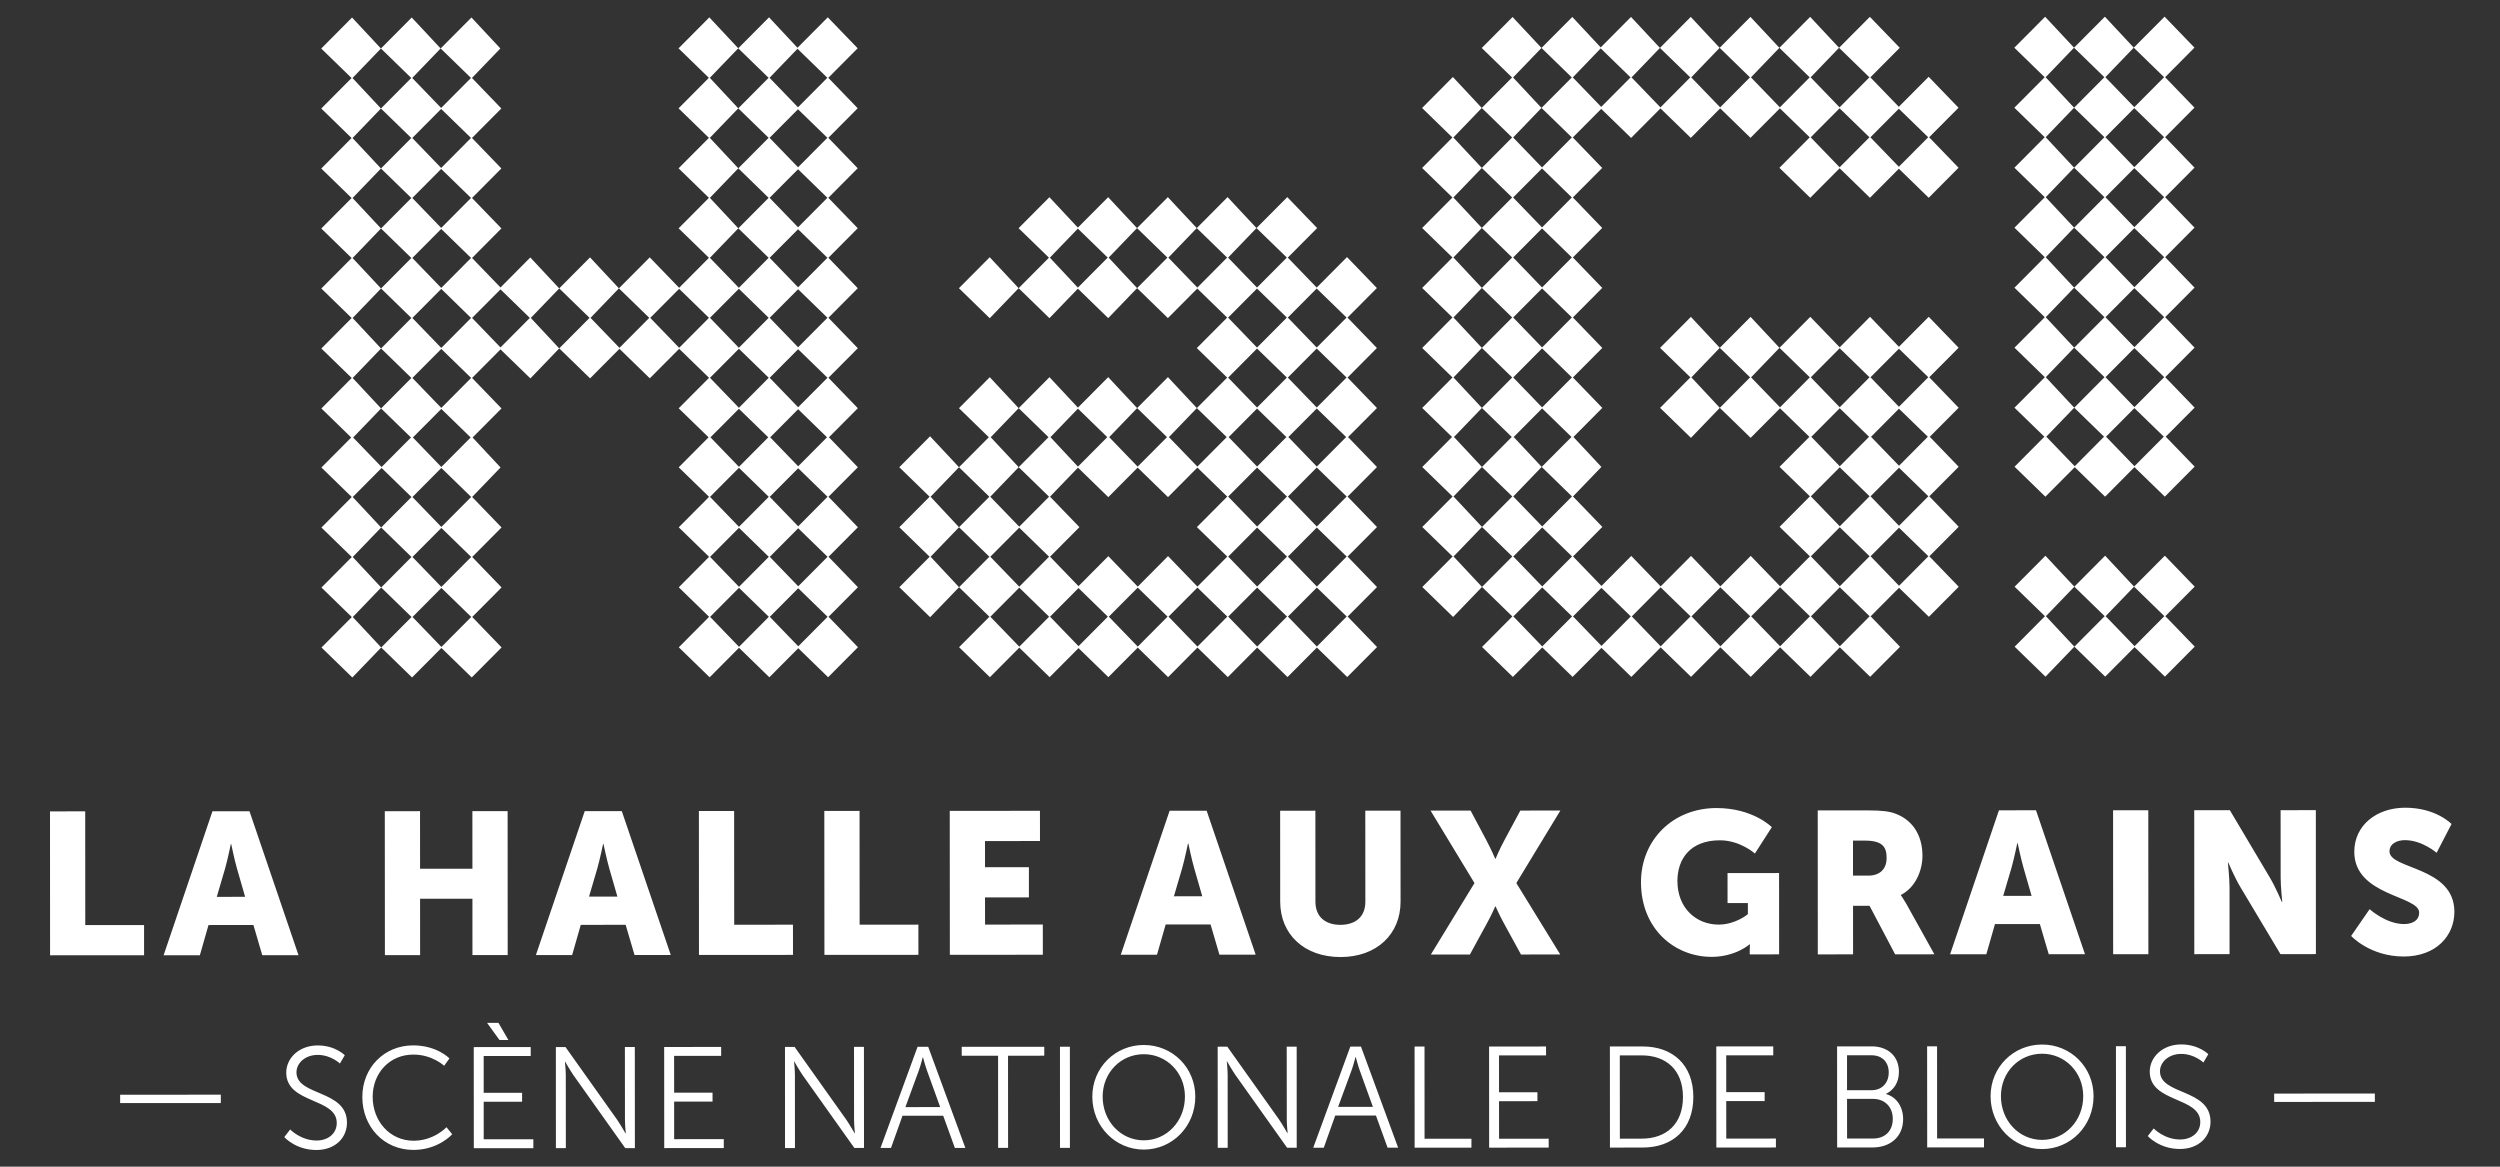 <?xml version="1.0" encoding="utf-8"?>
<!-- Generator: Adobe Illustrator 16.0.0, SVG Export Plug-In . SVG Version: 6.00 Build 0)  -->
<!DOCTYPE svg PUBLIC "-//W3C//DTD SVG 1.1//EN" "http://www.w3.org/Graphics/SVG/1.1/DTD/svg11.dtd">
<svg version="1.1" id="Calque_1" xmlns="http://www.w3.org/2000/svg" xmlns:xlink="http://www.w3.org/1999/xlink" x="0px" y="0px"
	 width="150px" height="70px" viewBox="0 0 150 70" enable-background="new 0 0 150 70" xml:space="preserve">
<rect x="0" y="0" width="150" height="70" fill="#333333" stroke="none"/>
<g>
	<path fill="#FFFFFF" d="M7.209,66.184v-0.5l6.04-0.003v0.501L7.209,66.184z M17.057,68.225l0.353-0.458
		c0,0,0.629,0.664,1.588,0.664c0.664,0,1.209-0.397,1.207-1.056c0-1.526-3.029-1.136-3.03-3.017c0-0.872,0.766-1.631,1.889-1.632
		c1.053,0,1.623,0.587,1.623,0.587l-0.293,0.498c0,0-0.536-0.517-1.33-0.517c-0.777,0-1.276,0.511-1.276,1.045
		c0.001,1.442,3.029,1.026,3.03,3.02c0,0.907-0.698,1.639-1.836,1.641C17.737,69,17.057,68.225,17.057,68.225 M21.74,65.823
		c-0.002-1.76,1.309-3.098,3.045-3.1c1.448,0,2.182,0.784,2.182,0.784l-0.318,0.44c0,0-0.708-0.674-1.848-0.672
		c-1.423,0-2.441,1.106-2.441,2.538c0.002,1.448,1.02,2.631,2.461,2.631c1.226-0.002,1.968-0.812,1.968-0.812l0.344,0.423
		c0,0-0.827,0.94-2.32,0.94C23.019,68.997,21.74,67.592,21.74,65.823 M28.429,68.891l-0.004-6.065l3.418-0.003v0.536l-2.822,0.002
		l0.001,2.208l2.304-0.001v0.536l-2.304,0.001l0.001,2.252l2.978-0.002v0.535L28.429,68.891z M29.97,62.401l-0.744-1.027h0.682
		l0.597,1.027H29.97z M33.354,68.888l-0.002-6.065h0.578l3.1,4.363c0.208,0.303,0.502,0.821,0.502,0.821h0.016
		c0,0-0.051-0.501-0.051-0.821l-0.003-4.366h0.595l0.004,6.066l-0.578,0.001l-3.101-4.365c-0.207-0.302-0.501-0.82-0.501-0.82
		h-0.017c0,0,0.052,0.501,0.052,0.82l0.003,4.366H33.354z M39.854,68.886l-0.004-6.067l3.419-0.002v0.535l-2.823,0.001l0.002,2.209
		l2.304-0.001v0.536h-2.304l0.001,2.253l2.978-0.001v0.534L39.854,68.886z M47.101,68.882l-0.002-6.066l0.577-0.001l3.101,4.365
		c0.208,0.302,0.501,0.819,0.501,0.819h0.017c0,0-0.052-0.502-0.052-0.819l-0.002-4.367h0.595l0.004,6.065h-0.578l-3.101-4.364
		c-0.207-0.302-0.501-0.819-0.501-0.819h-0.017c0,0,0.052,0.502,0.052,0.82l0.002,4.367H47.101z M57.292,68.875l-0.7-1.932H54.15
		l-0.69,1.935h-0.63l2.223-6.068h0.64l2.228,6.065H57.292z M55.382,63.44h-0.017c0,0-0.13,0.5-0.234,0.784l-0.808,2.203l2.088-0.002
		l-0.795-2.201C55.51,63.94,55.382,63.44,55.382,63.44 M59.888,68.874l-0.003-5.53l-2.182,0.001v-0.536l4.953-0.001v0.534
		l-2.174,0.002l0.003,5.53H59.888z M63.6,68.872l-0.002-6.066h0.595l0.002,6.065L63.6,68.872z M65.539,65.799
		c0-1.743,1.371-3.099,3.088-3.1c1.718,0,3.091,1.354,3.091,3.096c0.002,1.779-1.37,3.178-3.087,3.18
		C66.914,68.975,65.54,67.576,65.539,65.799 M66.159,65.799c0.002,1.483,1.098,2.623,2.47,2.621c1.364,0,2.468-1.139,2.467-2.625
		c0-1.448-1.106-2.544-2.47-2.543C67.254,63.252,66.159,64.35,66.159,65.799 M73.065,68.867l-0.004-6.065l0.578-0.001l3.101,4.364
		c0.207,0.303,0.501,0.82,0.501,0.82h0.017c0,0-0.051-0.501-0.051-0.82L77.203,62.8h0.598l0.002,6.064h-0.577L74.125,64.5
		c-0.208-0.302-0.502-0.819-0.502-0.819h-0.016c0,0,0.052,0.502,0.052,0.819l0.002,4.367H73.065z M83.256,68.862l-0.7-1.932
		l-2.441,0.001l-0.689,1.933h-0.632l2.225-6.066l0.64-0.001l2.229,6.065H83.256z M81.347,63.427h-0.018c0,0-0.13,0.5-0.232,0.784
		l-0.811,2.202l2.088-0.001l-0.795-2.201C81.477,63.927,81.347,63.427,81.347,63.427 M84.878,68.862l-0.003-6.068h0.596l0.002,5.532
		l2.813-0.002v0.535L84.878,68.862z M89.349,68.859l-0.004-6.067l3.418-0.002v0.535l-2.822,0.001l0.001,2.209h2.304v0.535
		l-2.304,0.001l0.002,2.252l2.977-0.001v0.534L89.349,68.859z M96.597,68.855l-0.004-6.066l1.96-0.001
		c1.819-0.002,3.046,1.111,3.047,3.026c0.001,1.933-1.225,3.039-3.045,3.039L96.597,68.855z M97.191,68.32l1.302-0.001
		c1.493,0,2.486-0.883,2.485-2.503c-0.002-1.615-1.002-2.494-2.486-2.494l-1.304,0.001L97.191,68.32z M102.981,68.853l-0.004-6.067
		l3.418-0.001v0.534l-2.822,0.001l0.001,2.21l2.305-0.002v0.535l-2.305,0.001l0.002,2.252l2.979-0.002v0.536L102.981,68.853z
		 M110.229,68.849l-0.004-6.067h2.072c0.958-0.002,1.639,0.575,1.639,1.525c0.002,0.631-0.301,1.087-0.768,1.32v0.019
		c0.622,0.172,1.02,0.767,1.02,1.499c0.002,1.08-0.8,1.702-1.819,1.702L110.229,68.849z M110.822,65.412h1.477
		c0.611,0,1.025-0.433,1.025-1.062c0-0.621-0.389-1.034-1.035-1.034h-1.467V65.412z M110.825,68.312h1.552
		c0.733,0,1.191-0.457,1.19-1.184c0-0.725-0.491-1.198-1.199-1.197h-1.545L110.825,68.312z M115.632,68.846l-0.005-6.067h0.597
		l0.002,5.53l2.814-0.001v0.537L115.632,68.846z M119.435,65.771c-0.001-1.743,1.37-3.099,3.088-3.099
		c1.718-0.002,3.09,1.352,3.091,3.097c0.002,1.775-1.37,3.174-3.088,3.175C120.808,68.945,119.436,67.549,119.435,65.771
		 M120.056,65.771c0.002,1.484,1.098,2.623,2.47,2.623c1.364-0.002,2.468-1.143,2.467-2.625c0-1.451-1.105-2.546-2.47-2.546
		C121.15,63.225,120.055,64.32,120.056,65.771 M126.96,68.837l-0.003-6.065h0.596l0.004,6.065H126.96z M128.867,68.164l0.354-0.458
		c0,0,0.629,0.665,1.587,0.663c0.665,0,1.209-0.396,1.209-1.052c-0.002-1.527-3.03-1.138-3.032-3.019
		c0-0.871,0.768-1.632,1.889-1.632c1.054-0.001,1.624,0.585,1.624,0.585l-0.294,0.501c0,0-0.535-0.518-1.329-0.518
		c-0.775,0.001-1.277,0.511-1.276,1.045c0,1.441,3.029,1.026,3.032,3.02c0,0.905-0.7,1.64-1.839,1.64
		C129.549,68.939,128.867,68.164,128.867,68.164 M136.45,66.115v-0.5l6.04-0.004l0.002,0.501L136.45,66.115z"/>
	<path fill="#FFFFFF" d="M3.004,57.318L3,48.683l2.113-0.002l0.003,6.825l3.528-0.001v1.811L3.004,57.318z M15.736,57.312
		L15.205,55.5l-2.695,0.002l-0.518,1.812H9.817l2.93-8.637l2.223-0.001l2.94,8.634L15.736,57.312z M13.874,50.646h-0.026
		c0,0-0.192,0.942-0.348,1.486l-0.494,1.679l1.702-0.002l-0.484-1.678C14.065,51.588,13.874,50.646,13.874,50.646 M23.094,57.308
		l-0.006-8.636l2.114-0.002l0.002,3.455l3.141-0.001l-0.002-3.455l2.114-0.001l0.004,8.637h-2.114l-0.001-3.382l-3.142,0.002
		l0.003,3.383H23.094z M38.072,57.301l-0.533-1.812l-2.693,0.002l-0.518,1.812l-2.175,0.002l2.931-8.638l2.223-0.001l2.939,8.634
		L38.072,57.301z M36.208,50.634h-0.023c0,0-0.193,0.94-0.35,1.486l-0.494,1.678h1.703l-0.483-1.678
		C36.402,51.573,36.208,50.634,36.208,50.634 M41.938,57.298l-0.004-8.636l2.114-0.002l0.004,6.823l3.526-0.001l0.002,1.812
		L41.938,57.298z M49.465,57.294l-0.006-8.638l2.114-0.002l0.004,6.825l3.526-0.001l0.002,1.812L49.465,57.294z M56.991,57.289
		l-0.006-8.637l5.412-0.003l0.002,1.812l-3.299,0.003l0.001,1.57l2.634-0.003v1.813l-2.634,0.001l0.002,1.63l3.466-0.002
		l0.001,1.812L56.991,57.289z M73.165,57.279l-0.531-1.811L69.94,55.47l-0.52,1.812l-2.174,0.002l2.931-8.639l2.222-0.001
		l2.94,8.634L73.165,57.279z M71.302,50.613h-0.024c0,0-0.194,0.942-0.35,1.486l-0.494,1.679l1.702-0.001l-0.483-1.679
		C71.495,51.556,71.302,50.613,71.302,50.613 M76.812,54.103l-0.003-5.46l2.114-0.001l0.002,5.46c0.002,0.905,0.594,1.389,1.5,1.389
		c0.904-0.002,1.498-0.485,1.496-1.391l-0.003-5.46l2.113-0.001l0.003,5.46c0.001,1.944-1.423,3.322-3.598,3.324
		C78.239,57.424,76.813,56.047,76.812,54.103 M85.851,57.272l2.618-4.288l-2.635-4.347l2.403-0.002l0.943,1.776
		c0.291,0.543,0.532,1.111,0.532,1.111h0.024c0,0,0.229-0.557,0.53-1.111l0.954-1.777l2.402-0.001l-2.642,4.35l2.635,4.285
		l-2.355,0.002l-0.991-1.81c-0.302-0.544-0.532-1.075-0.532-1.075h-0.023c0,0-0.229,0.532-0.531,1.075l-0.99,1.812H85.851z
		 M98.459,52.932c-0.001-2.513,1.896-4.447,4.528-4.449c2.21-0.001,3.322,1.147,3.322,1.147l-1.015,1.582
		c0,0-0.882-0.796-2.103-0.794c-1.811,0-2.547,1.16-2.546,2.438c0,1.645,1.137,2.62,2.477,2.62c1.015-0.001,1.751-0.627,1.751-0.627
		v-0.666h-1.22l-0.001-1.799l3.092-0.002l0.003,4.88l-1.763,0.001v-0.241c0-0.182,0.011-0.361,0.011-0.361h-0.023
		c0,0-0.833,0.748-2.271,0.751C100.491,57.412,98.461,55.757,98.459,52.932 M109.068,57.263l-0.004-8.638l3.006-0.001
		c0.883,0,1.305,0.06,1.68,0.204c0.979,0.374,1.596,1.256,1.597,2.511c0,0.919-0.435,1.921-1.291,2.356v0.024
		c0,0,0.121,0.158,0.327,0.519l1.68,3.02l-2.355,0.002l-1.535-2.911h-0.991l0.002,2.912L109.068,57.263z M111.18,52.538h0.919
		c0.676-0.002,1.098-0.375,1.098-1.064c0-0.652-0.242-1.039-1.305-1.037h-0.712V52.538z M122.925,57.254l-0.534-1.812l-2.693,0.001
		l-0.518,1.813l-2.174,0.001l2.93-8.638l2.224-0.002l2.939,8.635L122.925,57.254z M121.06,50.588h-0.023c0,0-0.193,0.941-0.35,1.486
		l-0.495,1.679l1.704-0.001l-0.484-1.68C121.255,51.529,121.06,50.588,121.06,50.588 M126.789,57.253l-0.004-8.636l2.113-0.002
		l0.005,8.637L126.789,57.253z M131.658,57.25l-0.004-8.637l2.137-0.001l2.395,4.033c0.339,0.567,0.725,1.473,0.725,1.473h0.025
		c0,0-0.097-0.93-0.097-1.473l-0.003-4.034l2.114-0.002l0.004,8.637l-2.126,0.002l-2.404-4.021c-0.34-0.569-0.728-1.474-0.728-1.474
		h-0.023c0,0,0.097,0.93,0.099,1.474l0.001,4.022L131.658,57.25z M141.068,56.157l1.11-1.607c0,0,0.979,0.894,2.065,0.894
		c0.437-0.001,0.906-0.171,0.906-0.689c0-1.027-3.89-0.988-3.892-3.646c0-1.594,1.34-2.645,3.055-2.646
		c1.86,0,2.779,0.978,2.779,0.978l-0.894,1.727c0,0-0.87-0.761-1.909-0.759c-0.435,0-0.918,0.194-0.918,0.677
		c0.002,1.089,3.891,0.892,3.893,3.622c0.001,1.438-1.098,2.682-3.042,2.683C142.193,57.388,141.068,56.157,141.068,56.157"/>
</g>
<path fill="#FFFFFF" d="M120.877,35.203l1.82,1.769l-1.819,1.83l1.851,1.799l1.733-1.801l-1.708-1.828l1.705-1.771l-1.734-1.856
	L120.877,35.203z M128.043,35.198l1.818,1.771l-1.788,1.801l-1.735-1.799L128.043,35.198l-1.735-1.856l-1.849,1.858l1.821,1.771
	l-1.818,1.829l1.849,1.799l1.763-1.771l1.819,1.771l1.791-1.802l-1.765-1.827l1.763-1.771l-1.792-1.856L128.043,35.198z
	 M53.957,28.034l1.82,1.77l-1.818,1.831l1.82,1.77l-1.819,1.828l1.849,1.799l1.734-1.8l-1.707-1.828l1.705-1.77l-1.706-1.83
	l1.705-1.771l-1.735-1.856L53.957,28.034z M99.604,20.872l1.82,1.769l-1.818,1.831l1.851,1.799l1.732-1.801l-1.706-1.829
	l1.704-1.772l-1.733-1.856L99.604,20.872z M57.535,17.292l1.85,1.801l1.732-1.802l-1.734-1.857L57.535,17.292z M62.992,15.459
	l1.679-1.743l1.791,1.741l-1.79,1.801L62.992,15.459z M64.671,13.658l-1.707-1.827l-1.849,1.86l1.822,1.77l-1.82,1.83l1.85,1.799
	l1.705-1.772l1.82,1.769l1.733-1.799l-1.707-1.83l1.704-1.771l-1.732-1.856L64.671,13.658z M63.003,37.001l1.706-1.717L66.471,37
	l-1.76,1.77L63.003,37.001z M59.421,37.004l1.734-1.745l1.792,1.744l-1.79,1.797L59.421,37.004z M66.529,37l1.735-1.743l1.79,1.741
	l-1.789,1.799L66.529,37z M70.112,36.998l1.733-1.743l1.793,1.742l-1.791,1.799L70.112,36.998z M73.694,36.997l1.734-1.744
	l1.791,1.741l-1.789,1.8L73.694,36.997z M77.275,36.994l1.736-1.743l1.79,1.74l-1.79,1.801L77.275,36.994z M59.419,33.403
	l1.734-1.743l1.792,1.742l-1.79,1.8L59.419,33.403z M73.693,33.396l1.733-1.743l1.793,1.742l-1.791,1.8L73.693,33.396z
	 M77.275,33.395l1.733-1.744l1.791,1.743l-1.788,1.8L77.275,33.395z M71.842,28.055l1.791,1.741l-1.819,1.83l1.821,1.77l-1.79,1.8
	l-1.763-1.828l-1.818,1.83l-1.765-1.828l-1.79,1.799l-1.707-1.768l1.763-1.772l-1.764-1.829l1.676-1.742l1.821,1.771l1.76-1.773
	l1.822,1.771L71.842,28.055z M73.69,29.795l1.735-1.742l1.791,1.742l-1.79,1.799L73.69,29.795z M77.275,29.795l1.731-1.746
	l1.792,1.744l-1.79,1.799L77.275,29.795z M63.026,26.23l1.649-1.713l1.761,1.712l-1.759,1.769L63.026,26.23z M73.719,26.227
	l1.704-1.715l1.761,1.712l-1.759,1.771L73.719,26.227z M77.301,26.224l1.705-1.715l1.762,1.714l-1.761,1.771L77.301,26.224z
	 M73.688,22.657l1.733-1.745l1.791,1.742l-1.789,1.798L73.688,22.657z M77.27,22.654l1.734-1.743l1.79,1.741l-1.788,1.799
	L77.27,22.654z M73.686,19.056l1.734-1.744l1.791,1.742l-1.79,1.801L73.686,19.056z M77.268,19.054l1.734-1.743l1.792,1.742
	l-1.79,1.8L77.268,19.054z M75.389,13.684l1.821,1.771l-1.79,1.799l-1.736-1.798L75.389,13.684l-1.735-1.858l-1.848,1.86l1.82,1.77
	l-1.789,1.801l-1.735-1.799l1.704-1.772l-1.734-1.857l-1.85,1.858l1.822,1.771l-1.819,1.83l1.849,1.797l1.763-1.772l1.792,1.743
	l-1.82,1.829l1.821,1.772l-1.819,1.828l1.791,1.742l-1.76,1.769l-1.707-1.769l1.676-1.742l-1.735-1.857l-1.848,1.858l1.792,1.743
	l-1.762,1.77l-1.707-1.77l1.677-1.743l-1.735-1.857l-1.818,1.829l-1.706-1.827L61.12,24.49l1.791,1.741l-1.789,1.8l1.821,1.771
	l-1.79,1.799l-1.736-1.797l1.705-1.773l-1.68-1.797l1.678-1.744l-1.734-1.858l-1.848,1.859l1.791,1.743l-1.789,1.799l1.82,1.771
	l-1.819,1.83l1.821,1.769l-1.819,1.829l1.821,1.772l-1.82,1.827l1.85,1.801l1.763-1.774l1.82,1.772l1.734-1.744l1.79,1.742
	l1.764-1.773l1.82,1.772l1.762-1.774l1.821,1.772l1.762-1.773l1.82,1.771l1.762-1.772l1.821,1.771l1.79-1.8l-1.765-1.829l1.763-1.77
	l-1.765-1.828l1.764-1.774l-1.764-1.826l1.763-1.772l-1.736-1.799l1.735-1.743l-1.765-1.828l1.761-1.773l-1.764-1.826l1.763-1.772
	l-1.793-1.858l-1.818,1.829l-1.735-1.797l1.762-1.772l-1.792-1.858L75.389,13.684z M85.325,6.479l1.819,1.771l-1.818,1.828
	l1.821,1.771l-1.819,1.83l1.819,1.769l-1.818,1.829l1.82,1.771l-1.817,1.83l1.819,1.77l-1.818,1.829l1.79,1.743l-1.788,1.8
	l1.821,1.77l-1.82,1.828l1.821,1.772l-1.819,1.829l1.85,1.799l1.733-1.802l-1.708-1.826l1.707-1.773l-1.709-1.828l1.706-1.77
	l-1.679-1.799l1.678-1.744l-1.707-1.828l1.705-1.773l-1.706-1.827l1.705-1.773l-1.708-1.827l1.705-1.772l-1.707-1.827l1.706-1.772
	L87.202,8.25l1.705-1.773l-1.734-1.857L85.325,6.479z M24.751,37.019l1.732-1.743l1.792,1.741l-1.79,1.801L24.751,37.019z
	 M24.747,33.419l1.735-1.744l1.79,1.742l-1.789,1.799L24.747,33.419z M24.746,29.822l1.734-1.746l1.79,1.741l-1.788,1.801
	L24.746,29.822z M24.772,26.249l1.706-1.714l1.762,1.713l-1.76,1.772L24.772,26.249z M24.743,22.678l1.734-1.743l1.791,1.741
	l-1.79,1.801L24.743,22.678z M28.324,19.077l1.706-1.714l1.76,1.712l-1.76,1.771L28.324,19.077z M24.741,19.079l1.734-1.745
	l1.79,1.743l-1.788,1.799L24.741,19.079z M24.739,15.479l1.734-1.743l1.791,1.741l-1.789,1.799L24.739,15.479z M24.738,11.879
	l1.733-1.743l1.791,1.741l-1.789,1.799L24.738,11.879z M24.736,8.28l1.733-1.744l1.792,1.741l-1.79,1.801L24.736,8.28z
	 M26.438,2.907l1.822,1.77l-1.791,1.801l-1.736-1.799L26.438,2.907l-1.734-1.856L22.856,2.91l1.82,1.769L22.857,6.51l1.821,1.77
	l-1.819,1.829l1.821,1.771l-1.819,1.829l1.82,1.77l-1.818,1.829l1.82,1.771l-1.819,1.83l1.82,1.769l-1.818,1.829l1.792,1.742
	l-1.762,1.772l-1.708-1.771l1.678-1.743l-1.706-1.828l1.704-1.77l-1.706-1.829l1.705-1.772l-1.708-1.826l1.706-1.773l-1.707-1.828
	l1.705-1.772l-1.707-1.827l1.705-1.772L21.15,4.682l1.706-1.772l-1.734-1.858l-1.848,1.86l1.82,1.77l-1.818,1.829l1.819,1.771
	l-1.818,1.83l1.82,1.769l-1.819,1.829l1.821,1.772l-1.82,1.828l1.821,1.77l-1.818,1.831l1.821,1.768l-1.819,1.83l1.79,1.741
	l-1.789,1.8l1.82,1.772l-1.818,1.829l1.82,1.77l-1.819,1.831l1.821,1.771L19.29,38.85l1.85,1.799l1.733-1.801l-1.706-1.826
	l1.704-1.772l-1.707-1.829l1.706-1.772l-1.706-1.827l1.732-1.744l1.792,1.744l-1.818,1.827l1.819,1.771l-1.818,1.83l1.821,1.77
	l-1.819,1.829l1.85,1.799l1.762-1.771l1.82,1.77l1.791-1.801l-1.763-1.828l1.762-1.771l-1.764-1.828l1.761-1.772l-1.764-1.829
	l1.705-1.77l-1.678-1.798l1.734-1.745l-1.764-1.828l1.705-1.713l1.793,1.74l1.73-1.8l-1.705-1.828l1.705-1.771l-1.735-1.858
	l-1.788,1.801l-1.707-1.77l1.761-1.773l-1.764-1.826l1.762-1.772l-1.764-1.829l1.762-1.77l-1.763-1.83l1.704-1.771l-1.734-1.857
	L26.438,2.907z M46.188,37.009l1.705-1.715l1.762,1.714l-1.76,1.77L46.188,37.009z M42.606,37.011l1.733-1.743l1.791,1.741
	l-1.79,1.801L42.606,37.011z M46.187,33.41l1.705-1.715l1.761,1.713l-1.76,1.769L46.187,33.41z M42.603,33.411l1.734-1.744
	l1.791,1.743l-1.789,1.799L42.603,33.411z M46.184,29.809l1.706-1.715l1.761,1.713l-1.759,1.772L46.184,29.809z M42.601,29.812
	l1.735-1.745l1.79,1.742l-1.789,1.8L42.601,29.812z M46.212,26.24l1.676-1.688l1.732,1.686l-1.73,1.74L46.212,26.24z M42.628,26.24
	l1.706-1.713l1.762,1.713l-1.76,1.77L42.628,26.24z M46.181,22.667l1.705-1.715l1.762,1.714l-1.76,1.769L46.181,22.667z
	 M42.599,22.669l1.733-1.743l1.792,1.741l-1.79,1.801L42.599,22.669z M46.18,19.068l1.705-1.714l1.762,1.712l-1.761,1.77
	L46.18,19.068z M39.014,19.072l1.734-1.743l1.79,1.741l-1.788,1.799L39.014,19.072z M42.598,19.07l1.733-1.744l1.791,1.743
	l-1.79,1.799L42.598,19.07z M46.179,15.468l1.704-1.714l1.762,1.713l-1.76,1.772L46.179,15.468z M46.175,11.87l1.707-1.715
	l1.761,1.713l-1.76,1.77L46.175,11.87z M46.174,8.269l1.705-1.714l1.763,1.713l-1.76,1.77L46.174,8.269z M46.172,4.668l1.677-1.742
	l1.791,1.741l-1.761,1.771L46.172,4.668z M47.849,2.867L46.142,1.04l-1.848,1.859l1.822,1.77L44.296,6.5l1.821,1.769l-1.819,1.829
	l1.82,1.772l-1.819,1.829l1.82,1.769l-1.788,1.8l-1.737-1.799l1.705-1.77l-1.706-1.828l1.705-1.773L42.59,8.271L44.296,6.5
	L42.589,4.67l1.705-1.772L42.56,1.042l-1.848,1.859l1.82,1.769l-1.819,1.831l1.822,1.77l-1.82,1.828l1.82,1.771l-1.818,1.83
	l1.82,1.768l-1.789,1.801l-1.764-1.826l-1.849,1.858l1.821,1.77l-1.789,1.8l-1.735-1.799l1.703-1.771l-1.733-1.857l-1.849,1.859
	l1.821,1.769l-1.821,1.83l1.852,1.799l1.762-1.772l1.821,1.77l1.762-1.771l1.792,1.741l-1.821,1.829l1.792,1.741l-1.79,1.801
	l1.821,1.771l-1.819,1.829l1.82,1.77l-1.818,1.829l1.82,1.771l-1.819,1.829l1.851,1.799l1.761-1.772l1.821,1.771l1.734-1.744
	l1.792,1.742l1.79-1.802l-1.764-1.826l1.762-1.773l-1.764-1.827l1.762-1.771l-1.765-1.83l1.763-1.771l-1.735-1.798l1.734-1.744
	l-1.764-1.827l1.763-1.772l-1.764-1.828l1.762-1.773l-1.764-1.827l1.761-1.772L49.7,11.868l1.762-1.773l-1.763-1.827l1.763-1.772
	l-1.764-1.828l1.762-1.772l-1.793-1.857L47.849,2.867z M94.382,36.985l1.705-1.714l1.762,1.713l-1.761,1.771L94.382,36.985z
	 M90.8,36.986l1.733-1.741l1.792,1.74l-1.79,1.8L90.8,36.986z M97.907,36.984l1.731-1.745l1.793,1.742l-1.791,1.8L97.907,36.984z
	 M101.49,36.981l1.733-1.743l1.79,1.741l-1.789,1.801L101.49,36.981z M105.07,36.979l1.735-1.742l1.791,1.741l-1.79,1.8
	L105.07,36.979z M108.656,36.979l1.731-1.743l1.792,1.741l-1.79,1.8L108.656,36.979z M112.235,33.376l1.705-1.714l1.763,1.713
	l-1.761,1.772L112.235,33.376z M90.797,33.389l1.735-1.744l1.79,1.741l-1.789,1.8L90.797,33.389z M108.651,33.38l1.735-1.744
	l1.79,1.74l-1.789,1.8L108.651,33.38z M112.232,29.778l1.708-1.715l1.761,1.714l-1.761,1.77L112.232,29.778z M108.65,29.78
	l1.734-1.743l1.791,1.741l-1.789,1.801L108.65,29.78z M112.261,26.208l1.676-1.687l1.733,1.684l-1.729,1.741L112.261,26.208z
	 M90.822,26.221l1.704-1.718l1.764,1.715l-1.789,1.798l1.818,1.771l-1.787,1.8l-1.737-1.799l1.706-1.772L90.822,26.221z
	 M108.678,26.21l1.705-1.716l1.762,1.714l-1.76,1.769L108.678,26.21z M112.229,22.637l1.706-1.715l1.763,1.712l-1.762,1.772
	L112.229,22.637z M90.792,22.648l1.733-1.746l1.792,1.744l-1.791,1.797L90.792,22.648z M108.647,22.639l1.734-1.744l1.791,1.742
	l-1.79,1.799L108.647,22.639z M90.79,19.049l1.733-1.745l1.791,1.742l-1.789,1.8L90.79,19.049z M90.789,15.448l1.733-1.744
	l1.791,1.742l-1.79,1.801L90.789,15.448z M90.787,11.849l1.733-1.745l1.791,1.743l-1.789,1.799L90.787,11.849z M112.224,8.238
	l1.705-1.715l1.763,1.713l-1.762,1.77L112.224,8.238z M108.641,8.24l1.734-1.743l1.792,1.741l-1.79,1.8L108.641,8.24z M94.367,4.646
	l1.675-1.743l1.792,1.741l-1.761,1.77L94.367,4.646z M110.343,2.867l1.822,1.773l-1.79,1.799l-1.736-1.799L110.343,2.867
	l-1.734-1.855l-1.847,1.857l1.819,1.772l-1.789,1.8l-1.735-1.799l1.705-1.773l-1.735-1.855l-1.848,1.856l1.82,1.772l-1.789,1.8
	l-1.736-1.799l1.705-1.773l-1.734-1.855l-1.85,1.86l1.821,1.768l-1.79,1.801l-1.734-1.799l1.703-1.77l-1.735-1.858l-1.817,1.828
	l-1.705-1.827l-1.849,1.859l1.82,1.771l-1.819,1.828l1.822,1.771l-1.791,1.801l-1.734-1.799l1.703-1.773l-1.706-1.827l1.705-1.772
	L90.754,1.02l-1.849,1.859l1.82,1.77l-1.818,1.829l1.821,1.771l-1.819,1.829l1.82,1.771l-1.819,1.828l1.82,1.771l-1.817,1.828
	l1.819,1.773l-1.818,1.827l1.819,1.773l-1.817,1.828l1.791,1.742l-1.79,1.801l1.821,1.768l-1.818,1.83l1.819,1.771l-1.818,1.828
	l1.82,1.77l-1.819,1.831l1.85,1.799l1.764-1.772l1.82,1.771l1.732-1.744l1.793,1.743l1.76-1.772l1.822,1.769l1.762-1.771l1.82,1.77
	l1.762-1.771l1.822,1.77l1.761-1.771l1.821,1.77l1.791-1.801l-1.764-1.828l1.704-1.713l1.791,1.741l1.791-1.802l-1.764-1.828
	l1.762-1.772l-1.765-1.827l1.764-1.772l-1.735-1.799l1.733-1.742l-1.764-1.83l1.762-1.77l-1.793-1.858l-1.789,1.8l-1.733-1.799
	l-1.82,1.83l-1.764-1.828l-1.849,1.859l1.821,1.771l-1.79,1.8l-1.736-1.799l1.705-1.772l-1.734-1.856l-1.849,1.857l1.82,1.771
	l-1.818,1.83l1.851,1.799l1.762-1.773l1.762,1.715l-1.79,1.799l1.821,1.77l-1.818,1.829l1.819,1.772l-1.789,1.797l-1.764-1.826
	l-1.82,1.829l-1.762-1.827l-1.821,1.829l-1.763-1.828l-1.789,1.801l-1.706-1.77l1.76-1.772l-1.763-1.827l1.705-1.772l-1.678-1.797
	l1.733-1.745l-1.764-1.826l1.763-1.773l-1.764-1.828l1.761-1.773l-1.762-1.827l1.76-1.771l-1.763-1.829l1.762-1.771l-1.764-1.828
	l1.705-1.716l1.793,1.742l1.762-1.771l1.82,1.77L103.21,6.5l1.82,1.77l1.762-1.771l1.792,1.741l-1.819,1.829l1.85,1.799l1.763-1.773
	l1.82,1.772l1.734-1.744l1.791,1.743l1.79-1.802l-1.764-1.828l1.762-1.771l-1.791-1.858l-1.791,1.8l-1.707-1.767l1.763-1.773
	l-1.793-1.857L110.343,2.867z M126.36,26.201l1.705-1.715l1.764,1.714l-1.762,1.77L126.36,26.201z M126.331,22.63l1.733-1.745
	l1.79,1.743l-1.789,1.799L126.331,22.63z M126.329,19.032l1.733-1.744l1.79,1.74l-1.788,1.801L126.329,19.032z M126.328,15.431
	l1.732-1.743l1.792,1.742l-1.79,1.801L126.328,15.431z M126.326,11.831l1.733-1.744l1.791,1.744l-1.79,1.799L126.326,11.831z
	 M126.324,8.23l1.733-1.743l1.79,1.742l-1.788,1.8L126.324,8.23z M129.875,1l-1.849,1.859l1.82,1.773l-1.789,1.797l-1.735-1.797
	l1.704-1.773l-1.733-1.857l-1.851,1.859l1.821,1.771l-1.818,1.83l1.82,1.769l-1.817,1.83l1.818,1.77l-1.817,1.828l1.821,1.772
	l-1.819,1.829l1.82,1.772l-1.818,1.828l1.818,1.771l-1.817,1.83l1.79,1.74l-1.76,1.772l-1.707-1.772l1.677-1.74l-1.707-1.829
	l1.706-1.772l-1.708-1.827l1.706-1.773l-1.708-1.828l1.706-1.773l-1.706-1.826l1.705-1.772l-1.707-1.828l1.704-1.771l-1.707-1.828
	l1.704-1.773l-1.734-1.856l-1.848,1.857l1.821,1.772l-1.82,1.829l1.822,1.77l-1.818,1.83l1.82,1.77l-1.818,1.829l1.818,1.77
	l-1.817,1.83l1.82,1.771l-1.818,1.828l1.82,1.771l-1.82,1.83l1.793,1.741l-1.79,1.8l1.85,1.799l1.762-1.771l1.821,1.77l1.762-1.772
	l1.821,1.769l1.79-1.801l-1.735-1.797l1.734-1.743l-1.764-1.828l1.761-1.771l-1.764-1.83l1.763-1.771l-1.764-1.827l1.762-1.773
	l-1.764-1.826l1.763-1.772l-1.764-1.829l1.761-1.772l-1.762-1.826l1.761-1.774L129.875,1z"/>
</svg>
